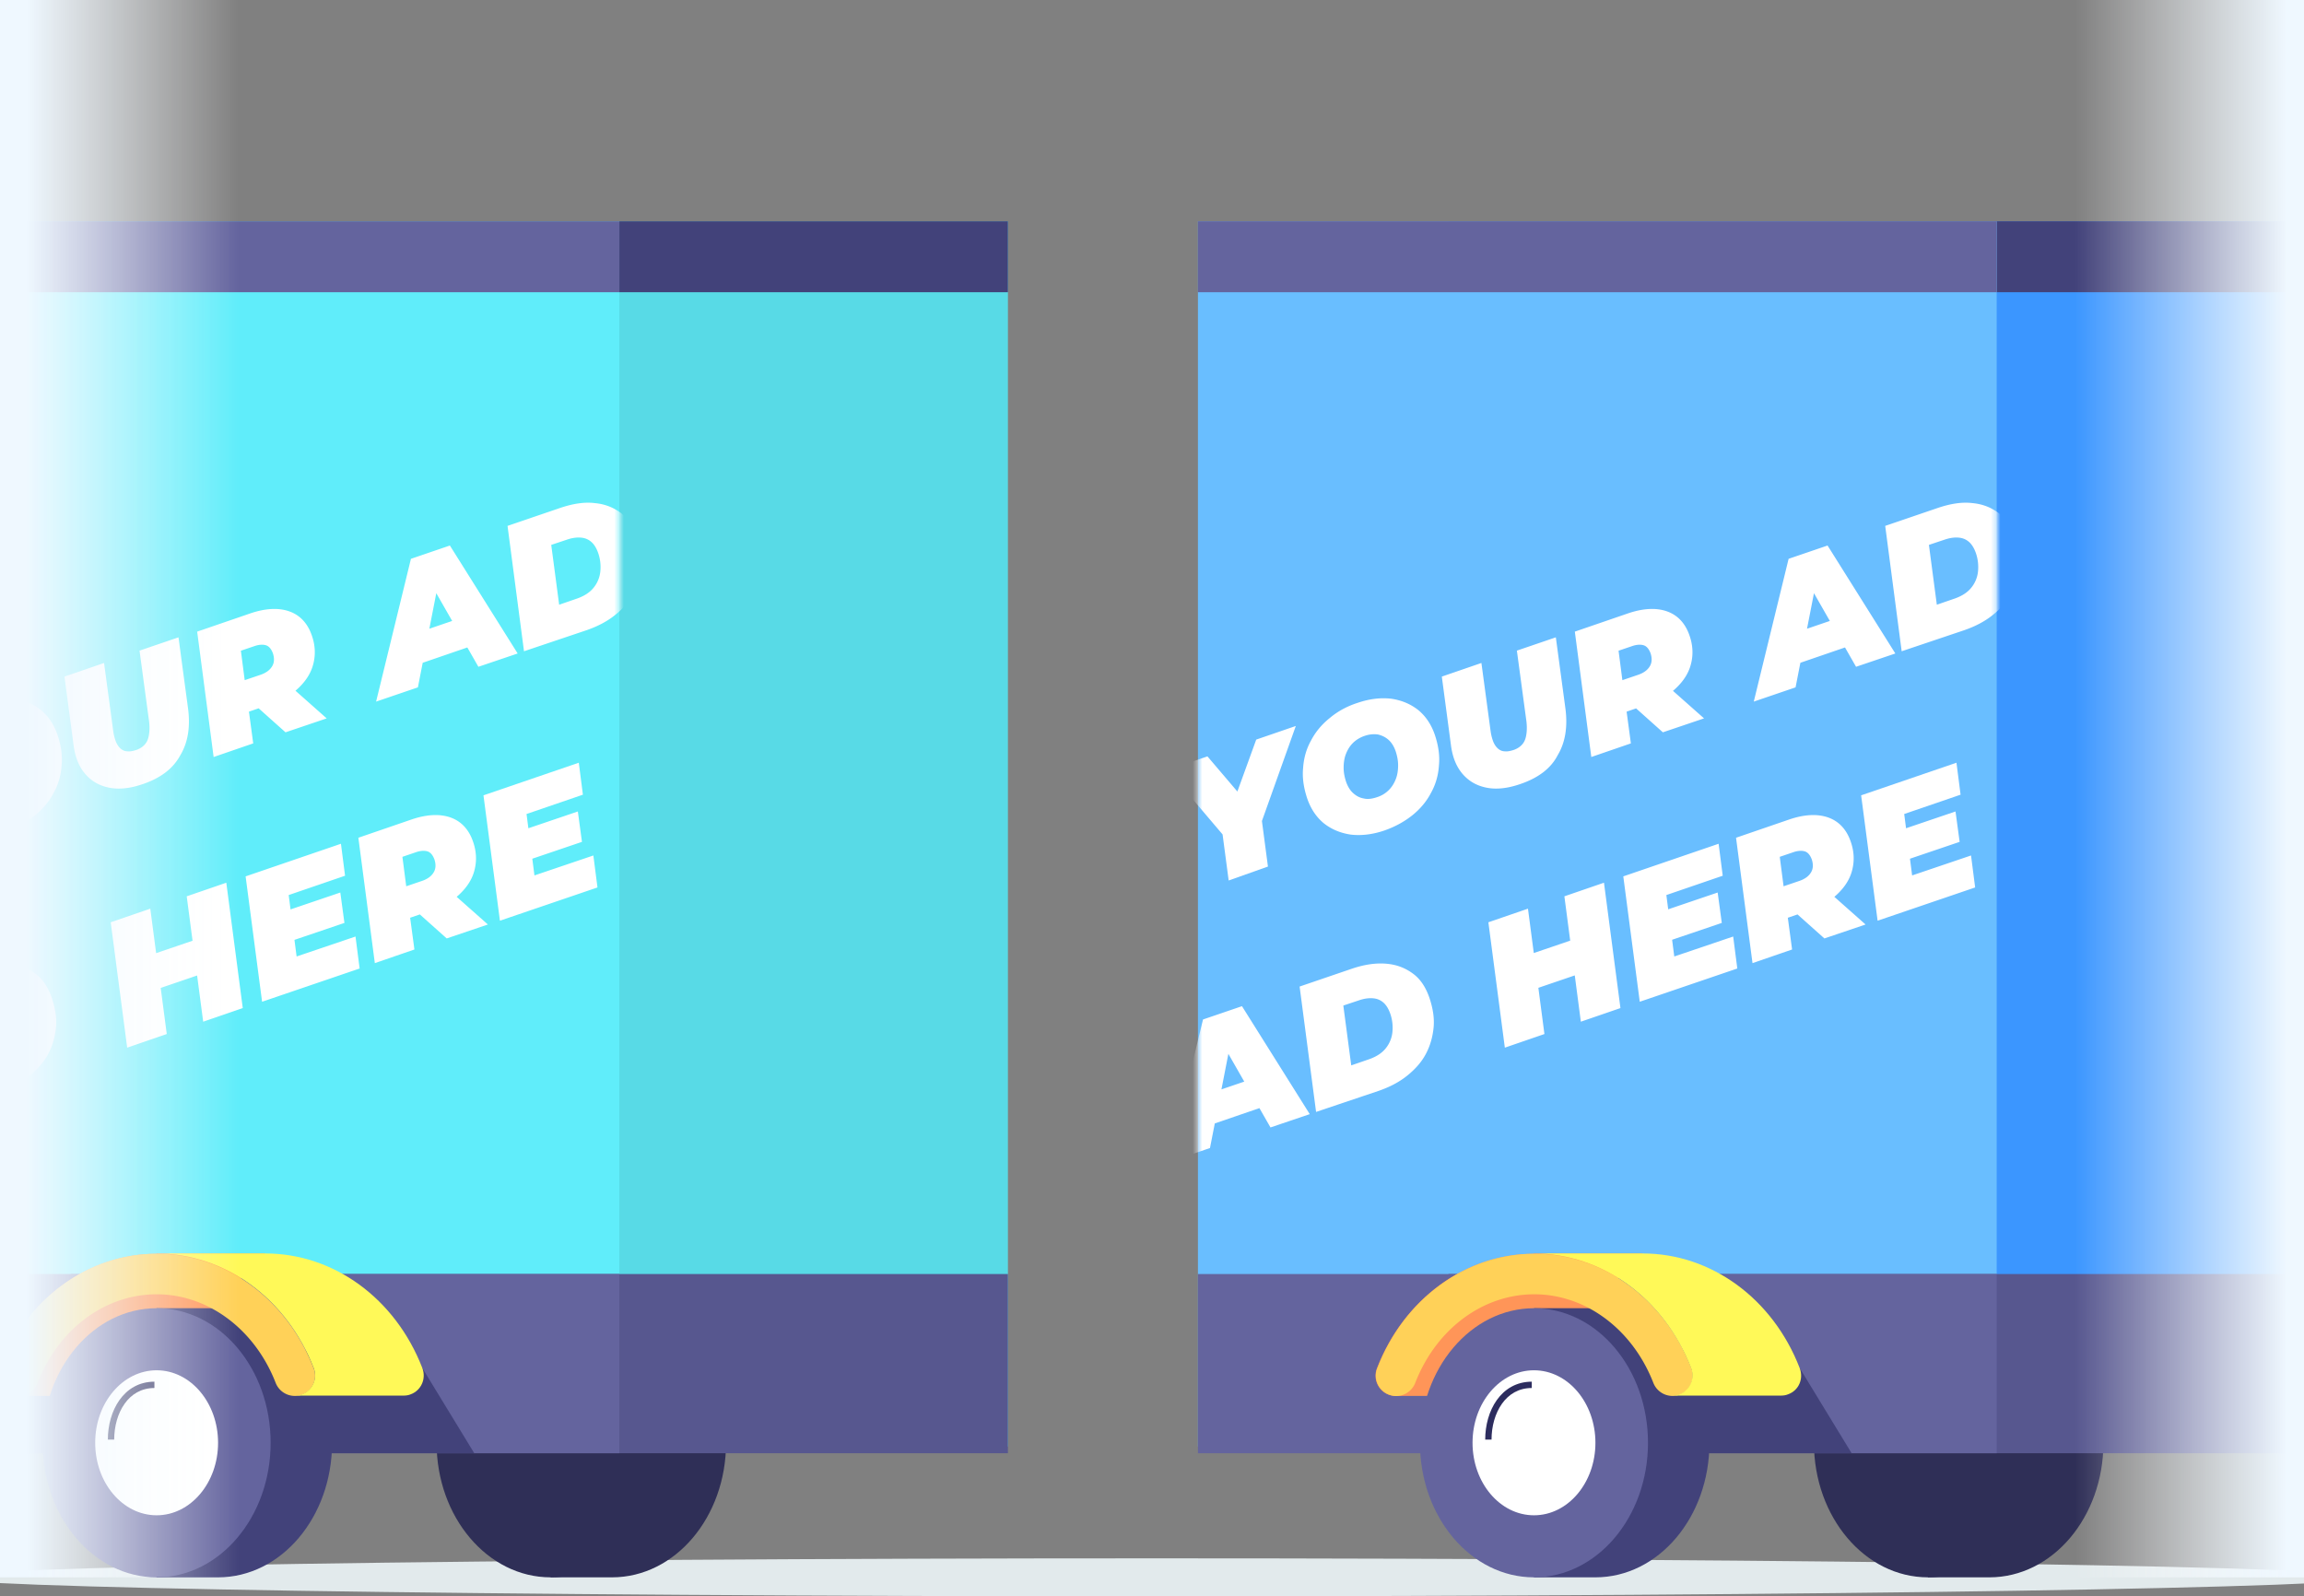 <svg width="482" height="334" viewBox="0 0 482 334" fill="none" xmlns="http://www.w3.org/2000/svg"><rect x="0" y="0" width="482" height="334" fill="#808080" stroke="none"/><g clip-path="url(#clip0_63_1587)"><path d="M242 334c140.257 0 253.957-1.779 253.957-3.975 0-2.195-113.7-3.974-253.957-3.974s-253.957 1.779-253.957 3.974c0 2.196 113.7 3.975 253.957 3.975z" fill="#E2EAEC"/><path d="M115.187 330.025h12.854c13.184 0 23.852-12.586 23.852-28.153 0-15.567-10.668-28.154-23.852-28.154h-12.854" fill="#2F2F57"/><path d="M115.187 330.025c13.173 0 23.852-12.604 23.852-28.153s-10.679-28.154-23.852-28.154-23.852 12.605-23.852 28.154 10.679 28.153 23.852 28.153z" fill="#2F2F57"/><path d="M210.86 46.304H14.81v256.363h196.05V46.304z" fill="#58DAE6"/><path d="M210.86 46.304H14.81v14.839h196.05V46.304z" fill="#42427A"/><path d="M129.565 46.304H-37.532v256.363h167.097V46.304z" fill="#60EDFA"/><path d="M129.565 46.304H-37.532v14.839h167.097V46.304z" fill="#64649E"/><path d="M210.86 266.564H14.81v37.494h196.05v-37.494z" fill="#57578F"/><path d="M129.565 266.564H-37.532v37.494h167.097v-37.494z" fill="#64649E"/><path d="M99.22 304.058l-10.866-17.82-28.291-4.305-15.04 22.125H99.22z" fill="#42427A"/><path d="M32.765 262.325c-14.31 0-27.23 9.406-32.862 23.98-.862 2.186.265 4.703 2.451 5.498.53.199 1.06.265 1.524.265h22.726l28.887-29.81H32.765v.067z" fill="#FF9558"/><path d="M32.765 330.025H45.62c13.185 0 23.852-12.586 23.852-28.153 0-15.567-10.667-28.154-23.852-28.154H32.765" fill="#42427A"/><path d="M32.765 330.025c13.173 0 23.852-12.604 23.852-28.153s-10.679-28.154-23.852-28.154-23.852 12.605-23.852 28.154 10.68 28.153 23.852 28.153z" fill="#64649E"/><path d="M61.653 292.068a4.3 4.3 0 01-3.976-2.716c-4.372-11.262-14.178-18.548-24.912-18.548-10.8 0-20.539 7.286-24.912 18.548-.861 2.186-3.312 3.312-5.499 2.451-2.186-.861-3.313-3.312-2.451-5.498 5.631-14.574 18.551-23.981 32.862-23.981 14.312 0 27.231 9.407 32.863 23.981.861 2.186-.265 4.703-2.451 5.498-.464.199-.994.265-1.524.265z" fill="#FFD158"/><path d="M88.354 286.238c-5.632-14.573-18.552-23.98-32.863-23.98H32.765c14.312 0 27.231 9.407 32.863 23.98.861 2.187-.265 4.704-2.451 5.499-.53.198-1.06.265-1.524.265h22.725c.53 0 1.06-.067 1.524-.265 2.187-.795 3.313-3.246 2.452-5.499z" fill="#FFF958"/><path d="M32.765 317.042c7.1 0 12.854-6.792 12.854-15.17s-5.755-15.17-12.854-15.17c-7.098 0-12.853 6.792-12.853 15.17s5.755 15.17 12.853 15.17z" fill="#fff"/><path fill-rule="evenodd" clip-rule="evenodd" d="M24.987 292.935c1.631-2.297 4.091-3.848 7.315-3.848v1.325c-2.74 0-4.819 1.297-6.235 3.29-1.429 2.011-2.18 4.734-2.18 7.507h-1.325c0-2.99.806-5.996 2.425-8.274z" fill="#2D2D5F"/><mask id="a" style="mask-type:luminance" maskUnits="userSpaceOnUse" x="-38" y="46" width="168" height="257"><path d="M129.565 46.304H-37.532v256.363h167.097V46.304z" fill="#fff"/></mask><g mask="url(#a)" fill="#fff"><path d="M1.493 173.757c-2.518.861-4.903 1.126-7.09.861-2.186-.331-4.041-1.126-5.631-2.385-1.59-1.325-2.717-3.047-3.445-5.167-.73-2.186-1.06-4.306-.862-6.359.133-2.054.663-3.975 1.657-5.763.927-1.789 2.252-3.379 3.909-4.704 1.656-1.391 3.577-2.451 5.83-3.179 2.518-.862 4.903-1.127 7.09-.862 2.186.332 4.041 1.127 5.631 2.385 1.59 1.325 2.717 3.047 3.445 5.167.73 2.186 1.06 4.306.862 6.36-.133 2.053-.663 3.974-1.657 5.763-.927 1.788-2.252 3.378-3.909 4.703-1.656 1.325-3.644 2.385-5.83 3.18zm-1.59-6.956a5.983 5.983 0 002.517-1.523c.663-.663 1.127-1.458 1.458-2.319.331-.861.464-1.855.464-2.848 0-.994-.199-1.988-.53-2.981-.331-.928-.795-1.723-1.458-2.319-.662-.596-1.391-.927-2.186-1.126-.862-.133-1.79-.066-2.783.265-.994.331-1.855.861-2.518 1.524-.662.662-1.126 1.457-1.457 2.318-.332.861-.464 1.855-.464 2.849 0 .993.199 1.987.53 2.98.331.928.795 1.723 1.458 2.319.662.596 1.391.994 2.252 1.126.795.199 1.723.066 2.717-.265zm29.881-2.716c-2.518.862-4.837 1.127-6.89.729-2.054-.397-3.71-1.325-5.036-2.848-1.325-1.524-2.12-3.511-2.452-5.962l-1.92-14.441 8.281-2.849 1.921 14.242c.133.928.332 1.657.597 2.319.265.596.596 1.06.994 1.391.397.331.86.53 1.39.53.531.066 1.127-.066 1.79-.265.795-.265 1.391-.662 1.855-1.192.464-.53.729-1.193.861-2.12.133-.861.133-1.987-.066-3.246l-1.921-14.242 8.15-2.783 1.987 14.773c.53 3.908 0 7.22-1.59 9.87-1.524 2.848-4.175 4.836-7.951 6.094zm14.907-5.697l-3.445-26.232 10.998-3.776c3.247-1.126 6.03-1.259 8.282-.464 2.253.795 3.843 2.518 4.705 5.035.728 2.053.795 4.041.33 5.896-.463 1.921-1.523 3.577-3.113 5.1-1.59 1.524-3.578 2.65-6.162 3.511l-7.95 2.716 3.246-4.968 1.391 10.334-8.282 2.848zm7.023-12.056l-4.174-2.782 7.023-2.385c1.127-.397 1.922-.994 2.386-1.789.463-.794.463-1.722.132-2.716-.331-.861-.795-1.457-1.458-1.656-.662-.198-1.523-.132-2.45.199l-6.428 2.186 3.114-5.366 1.855 14.309zm8.017 6.889l-8.083-7.22 8.547-2.915 8.15 7.221-8.614 2.914zm18.949-6.425l7.288-29.876 8.15-2.782 14.179 22.589-8.216 2.782-11.065-19.343 3.247-1.126-4.837 24.775-8.746 2.981zm5.765-6.757l1.259-7.088 11.263-3.842 2.915 5.63-15.437 5.3zm25.177-3.776l-3.445-26.232 11.064-3.776c2.584-.861 4.969-1.259 7.156-.994 2.186.199 3.975.928 5.565 2.12 1.524 1.192 2.65 2.915 3.379 5.034.729 2.186 1.06 4.24.862 6.227-.199 1.988-.729 3.842-1.657 5.565-.927 1.722-2.253 3.179-3.909 4.504-1.656 1.325-3.578 2.319-5.83 3.114l-13.185 4.438zm7.354-9.738l3.843-1.325c1.458-.53 2.584-1.258 3.379-2.252a6.368 6.368 0 001.391-3.378 8.946 8.946 0 00-.463-3.909c-.332-.927-.795-1.722-1.392-2.252-.596-.53-1.325-.861-2.252-.927-.862-.067-1.856.066-2.982.463l-3.18 1.06 1.656 12.52z"/></g><mask id="b" style="mask-type:luminance" maskUnits="userSpaceOnUse" x="-38" y="46" width="168" height="257"><path d="M129.565 46.304H-37.532v256.363h167.097V46.304z" fill="#fff"/></mask><g mask="url(#b)" fill="#fff"><path d="M-12.885 232.647l-3.445-26.232 11.065-3.776c2.584-.861 4.969-1.192 7.155-.994 2.187.199 3.976.928 5.566 2.12 1.59 1.192 2.65 2.915 3.379 5.035.729 2.186 1.06 4.239.861 6.226-.199 1.988-.729 3.843-1.656 5.565-.928 1.722-2.253 3.18-3.91 4.504-1.656 1.325-3.577 2.319-5.83 3.114l-13.185 4.438zm7.421-9.738l3.843-1.324c1.457-.53 2.584-1.259 3.379-2.253a6.369 6.369 0 001.391-3.378 8.943 8.943 0 00-.464-3.909c-.33-.927-.795-1.722-1.39-2.252-.597-.53-1.326-.861-2.254-.927-.86-.066-1.855.066-2.981.464l-3.18 1.059 1.656 12.52zm40.35-6.558l-8.282 2.849-3.446-26.233 8.282-2.848 3.446 26.232zm6.956-12.454l-8.745 2.981-.928-7.286 8.746-2.981.928 7.286zm-2.782-16.362l8.282-2.848 3.445 26.232-8.282 2.849-3.445-26.233zm22.99 12.587l12.324-4.174.861 6.691-20.406 6.955-3.446-26.232 19.943-6.823.862 6.69-11.794 4.041 1.656 12.852zm-1.788-9.672l10.932-3.71.861 6.36-10.932 3.709-.861-6.359zm18.153 11.063L74.97 175.28l10.999-3.776c3.246-1.126 6.029-1.258 8.282-.463 2.252.795 3.842 2.517 4.704 5.034.728 2.054.795 4.041.331 5.896-.464 1.921-1.524 3.577-3.114 5.101-1.59 1.523-3.578 2.649-6.162 3.51l-7.95 2.716 3.246-4.968 1.391 10.334-8.282 2.849zm7.09-12.057l-4.174-2.782 7.023-2.385c1.126-.397 1.921-.993 2.385-1.788.464-.795.464-1.723.132-2.716-.33-.861-.795-1.458-1.457-1.656-.663-.199-1.524-.133-2.452.198l-6.426 2.186 3.114-5.365 1.855 14.308zm7.95 6.89l-8.083-7.221 8.547-2.915 8.15 7.221-8.614 2.915zm18.353-13.183l12.324-4.173.861 6.691-20.407 6.955-3.445-26.232 19.943-6.823.861 6.69-11.793 4.041 1.656 12.851zm-1.855-9.671l10.932-3.71.862 6.359-10.933 3.71-.861-6.359z"/></g><path d="M403.332 330.025h12.854c13.184 0 23.852-12.586 23.852-28.153 0-15.567-10.668-28.154-23.852-28.154h-12.854" fill="#2F2F57"/><path d="M403.332 330.025c13.173 0 23.852-12.604 23.852-28.153s-10.679-28.154-23.852-28.154-23.852 12.605-23.852 28.154 10.679 28.153 23.852 28.153z" fill="#2F2F57"/><path d="M499.071 46.304h-196.05v256.363h196.05V46.304z" fill="#3B96FF"/><path d="M499.071 46.304h-196.05v14.839h196.05V46.304z" fill="#42427A"/><path d="M417.709 46.304H250.613v256.363h167.096V46.304z" fill="#69BEFF"/><path d="M417.709 46.304H250.613v14.839h167.096V46.304z" fill="#64649E"/><path d="M499.071 266.564h-196.05v37.494h196.05v-37.494z" fill="#57578F"/><path d="M417.709 266.564H250.613v37.494h167.096v-37.494z" fill="#64649E"/><path d="M387.365 304.058l-10.866-17.82-28.225-4.305-15.04 22.125h54.131z" fill="#42427A"/><path d="M320.91 262.325c-14.311 0-27.231 9.406-32.863 23.98-.861 2.186.265 4.703 2.452 5.498.53.199 1.06.265 1.524.265h22.725l28.888-29.81H320.91v.067z" fill="#FF9558"/><path d="M320.91 330.025h12.854c13.185 0 23.852-12.586 23.852-28.153 0-15.567-10.667-28.154-23.852-28.154H320.91" fill="#42427A"/><path d="M320.91 330.025c13.173 0 23.852-12.604 23.852-28.153s-10.679-28.154-23.852-28.154-23.852 12.605-23.852 28.154 10.679 28.153 23.852 28.153z" fill="#64649E"/><path d="M349.864 292.068a4.298 4.298 0 01-3.975-2.716c-4.373-11.262-14.179-18.548-24.912-18.548-10.8 0-20.54 7.286-24.912 18.548-.862 2.186-3.313 3.312-5.5 2.451-2.186-.861-3.312-3.312-2.451-5.498 5.632-14.574 18.551-23.981 32.863-23.981 14.311 0 27.231 9.407 32.862 23.981.862 2.186-.265 4.703-2.451 5.498-.53.199-1.06.265-1.524.265z" fill="#FFD158"/><path d="M376.498 286.238c-5.631-14.573-18.551-23.98-32.862-23.98H320.91c14.311 0 27.231 9.407 32.863 23.98.861 2.187-.265 4.704-2.452 5.499-.53.198-1.06.265-1.523.265h22.725c.53 0 1.06-.067 1.524-.265 2.253-.795 3.313-3.246 2.451-5.499z" fill="#FFF958"/><path d="M320.91 317.042c7.099 0 12.854-6.792 12.854-15.17s-5.755-15.17-12.854-15.17c-7.099 0-12.853 6.792-12.853 15.17s5.754 15.17 12.853 15.17z" fill="#fff"/><path fill-rule="evenodd" clip-rule="evenodd" d="M313.132 292.935c1.631-2.297 4.091-3.848 7.315-3.848v1.325c-2.74 0-4.819 1.297-6.235 3.29-1.429 2.011-2.18 4.734-2.18 7.507h-1.325c0-2.99.806-5.996 2.425-8.274z" fill="#2D2D5F"/><mask id="c" style="mask-type:luminance" maskUnits="userSpaceOnUse" x="250" y="46" width="168" height="257"><path d="M417.709 46.304H250.613v256.363h167.096V46.304z" fill="#fff"/></mask><g mask="url(#c)" fill="#fff"><path d="M257.04 184.223l-1.524-11.526 2.584 4.637-13.781-16.23 8.282-2.848 9.475 11.129-5.235 1.788 5.963-16.428 8.282-2.849-8.48 23.782 1.126-5.896 1.524 11.527-8.216 2.914zm32.598-10.466c-2.518.861-4.903 1.126-7.09.861-2.186-.331-4.041-1.126-5.631-2.385-1.59-1.325-2.717-3.047-3.446-5.167-.728-2.186-1.06-4.306-.861-6.359.133-2.054.663-3.975 1.656-5.763.928-1.789 2.253-3.379 3.909-4.704 1.657-1.391 3.578-2.451 5.831-3.179 2.518-.862 4.903-1.127 7.089-.862 2.187.332 4.042 1.127 5.632 2.385 1.59 1.325 2.716 3.047 3.445 5.167.729 2.186 1.06 4.306.862 6.36-.133 2.053-.663 3.974-1.657 5.763-.927 1.788-2.252 3.378-3.909 4.703-1.656 1.325-3.578 2.385-5.83 3.18zm-1.59-6.956a5.978 5.978 0 002.517-1.523c.663-.663 1.127-1.458 1.458-2.319.331-.861.464-1.855.464-2.848 0-.994-.199-1.988-.53-2.981-.332-.928-.795-1.723-1.458-2.319-.663-.596-1.391-.927-2.186-1.126-.862-.133-1.789-.066-2.783.265s-1.855.861-2.518 1.524c-.662.662-1.126 1.457-1.457 2.318-.332.861-.464 1.855-.464 2.849 0 .993.198 1.987.53 2.98.331.928.795 1.723 1.457 2.319.663.596 1.392.994 2.253 1.126.795.199 1.723.066 2.717-.265zm29.881-2.716c-2.518.862-4.837 1.127-6.891.729-2.054-.397-3.71-1.325-5.035-2.848-1.325-1.524-2.12-3.511-2.451-5.962l-1.922-14.441 8.282-2.849 1.921 14.242c.133.928.332 1.657.597 2.319.265.596.596 1.06.994 1.391.397.331.861.53 1.391.53.53.066 1.126-.066 1.789-.265.795-.265 1.391-.662 1.855-1.192.464-.53.729-1.193.861-2.12.133-.861.133-1.987-.066-3.246l-1.921-14.242 8.149-2.783 1.988 14.773c.53 3.908 0 7.22-1.59 9.87-1.458 2.848-4.174 4.836-7.951 6.094zm14.974-5.697l-3.446-26.232 10.999-3.776c3.246-1.126 6.029-1.259 8.282-.464 2.252.795 3.842 2.518 4.704 5.035.729 2.053.795 4.041.331 5.896-.464 1.921-1.524 3.577-3.114 5.1-1.59 1.524-3.578 2.65-6.162 3.511l-7.95 2.716 3.246-4.968 1.391 10.334-8.281 2.848zm7.023-12.056l-4.174-2.782 7.023-2.385c1.126-.397 1.921-.994 2.385-1.789.464-.794.464-1.722.132-2.716-.331-.861-.795-1.457-1.457-1.656-.663-.198-1.524-.132-2.452.199l-6.427 2.186 3.114-5.366 1.856 14.309zm7.95 6.889l-8.083-7.22 8.547-2.915 8.149 7.221-8.613 2.914zm19.016-6.425l7.288-29.876 8.149-2.782 14.179 22.589-8.216 2.782-11.065-19.343 3.247-1.126-4.837 24.775-8.745 2.981zm5.764-6.757l1.259-7.088 11.263-3.842 2.915 5.63-15.437 5.3zm25.177-3.776l-3.445-26.232 11.064-3.776c2.584-.861 4.97-1.259 7.156-.994 2.186.199 3.975.928 5.565 2.12 1.524 1.192 2.651 2.915 3.379 5.034.729 2.186 1.06 4.24.862 6.227-.199 1.988-.729 3.842-1.657 5.565-.927 1.722-2.252 3.179-3.909 4.504-1.656 1.325-3.578 2.319-5.83 3.114l-13.185 4.438zm7.354-9.738l3.843-1.325c1.458-.53 2.584-1.258 3.379-2.252a6.377 6.377 0 001.392-3.378 8.947 8.947 0 00-.464-3.909c-.332-.927-.795-1.722-1.392-2.252-.596-.53-1.325-.861-2.252-.927-.862-.067-1.855.066-2.982.463l-3.18 1.06 1.656 12.52z"/></g><mask id="d" style="mask-type:luminance" maskUnits="userSpaceOnUse" x="250" y="46" width="168" height="257"><path d="M417.709 46.304H250.613v256.363h167.096V46.304z" fill="#fff"/></mask><g mask="url(#d)" fill="#fff"><path d="M244.385 243.18l7.288-29.876 8.15-2.782 14.178 22.589-8.215 2.782-11.065-19.343 3.247-1.126-4.837 24.775-8.746 2.981zm5.764-6.757l1.259-7.088 11.264-3.842 2.915 5.631-15.438 5.299zm25.178-3.776l-3.446-26.232 11.065-3.776c2.584-.861 4.969-1.192 7.156-.994 2.186.199 3.975.928 5.565 2.12 1.59 1.192 2.65 2.915 3.379 5.035.729 2.186 1.06 4.239.861 6.226-.198 1.988-.728 3.843-1.656 5.565-.928 1.722-2.253 3.18-3.909 4.504-1.656 1.325-3.578 2.319-5.831 3.114l-13.184 4.438zm7.354-9.738l3.843-1.324c1.457-.53 2.584-1.259 3.379-2.253a6.365 6.365 0 001.391-3.378 8.932 8.932 0 00-.464-3.909c-.331-.927-.795-1.722-1.391-2.252-.596-.53-1.325-.861-2.253-.927-.861-.066-1.855.066-2.981.464l-3.18 1.059 1.656 12.52zm40.416-6.558l-8.282 2.849-3.445-26.233 8.282-2.848 3.445 26.232zm6.89-12.454l-8.745 2.981-.928-7.286 8.746-2.981.927 7.286zm-2.716-16.362l8.282-2.848 3.445 26.232-8.282 2.849-3.445-26.233zm22.99 12.587l12.324-4.174.861 6.691-20.406 6.955-3.446-26.232 19.943-6.823.861 6.69-11.793 4.041 1.656 12.852zm-1.855-9.672l10.932-3.71.862 6.36-10.932 3.709-.862-6.359zm18.22 11.063l-3.445-26.233 10.999-3.776c3.246-1.126 6.029-1.258 8.282-.463 2.252.795 3.842 2.517 4.704 5.034.728 2.054.795 4.041.331 5.896-.464 1.921-1.524 3.577-3.114 5.101-1.59 1.523-3.578 2.649-6.162 3.51l-7.951 2.716 3.247-4.968 1.391 10.334-8.282 2.849zm7.024-12.057l-4.175-2.782 7.024-2.385c1.126-.397 1.921-.993 2.385-1.788.463-.795.463-1.723.132-2.716-.331-.861-.795-1.458-1.457-1.656-.663-.199-1.524-.133-2.452.198l-6.427 2.186 3.114-5.365 1.856 14.308zm8.016 6.89l-8.083-7.221 8.547-2.915 8.15 7.221-8.614 2.915zm18.353-13.183l12.324-4.173.861 6.691-20.407 6.955-3.445-26.232 19.943-6.823.861 6.69-11.793 4.041 1.656 12.851zm-1.855-9.671l10.932-3.71.862 6.359-10.933 3.71-.861-6.359z"/></g><path d="M-48 330.025h97.925V0H-48v330.025z" fill="url(#paint0_linear_63_1587)"/><path d="M532 0h-97.926v330.025H532V0z" fill="url(#paint1_linear_63_1587)"/></g><defs><linearGradient id="paint0_linear_63_1587" x1="-48" y1="165.024" x2="49.93" y2="165.024" gradientUnits="userSpaceOnUse"><stop offset=".546" stop-color="#EFF8FF"/><stop offset="1" stop-color="#fff" stop-opacity="0"/></linearGradient><linearGradient id="paint1_linear_63_1587" x1="531.984" y1="165.024" x2="434.055" y2="165.024" gradientUnits="userSpaceOnUse"><stop offset=".546" stop-color="#EFF8FF"/><stop offset="1" stop-color="#fff" stop-opacity="0"/></linearGradient><clipPath id="clip0_63_1587"><path fill="#fff" d="M0 0h482v334H0z"/></clipPath></defs></svg>